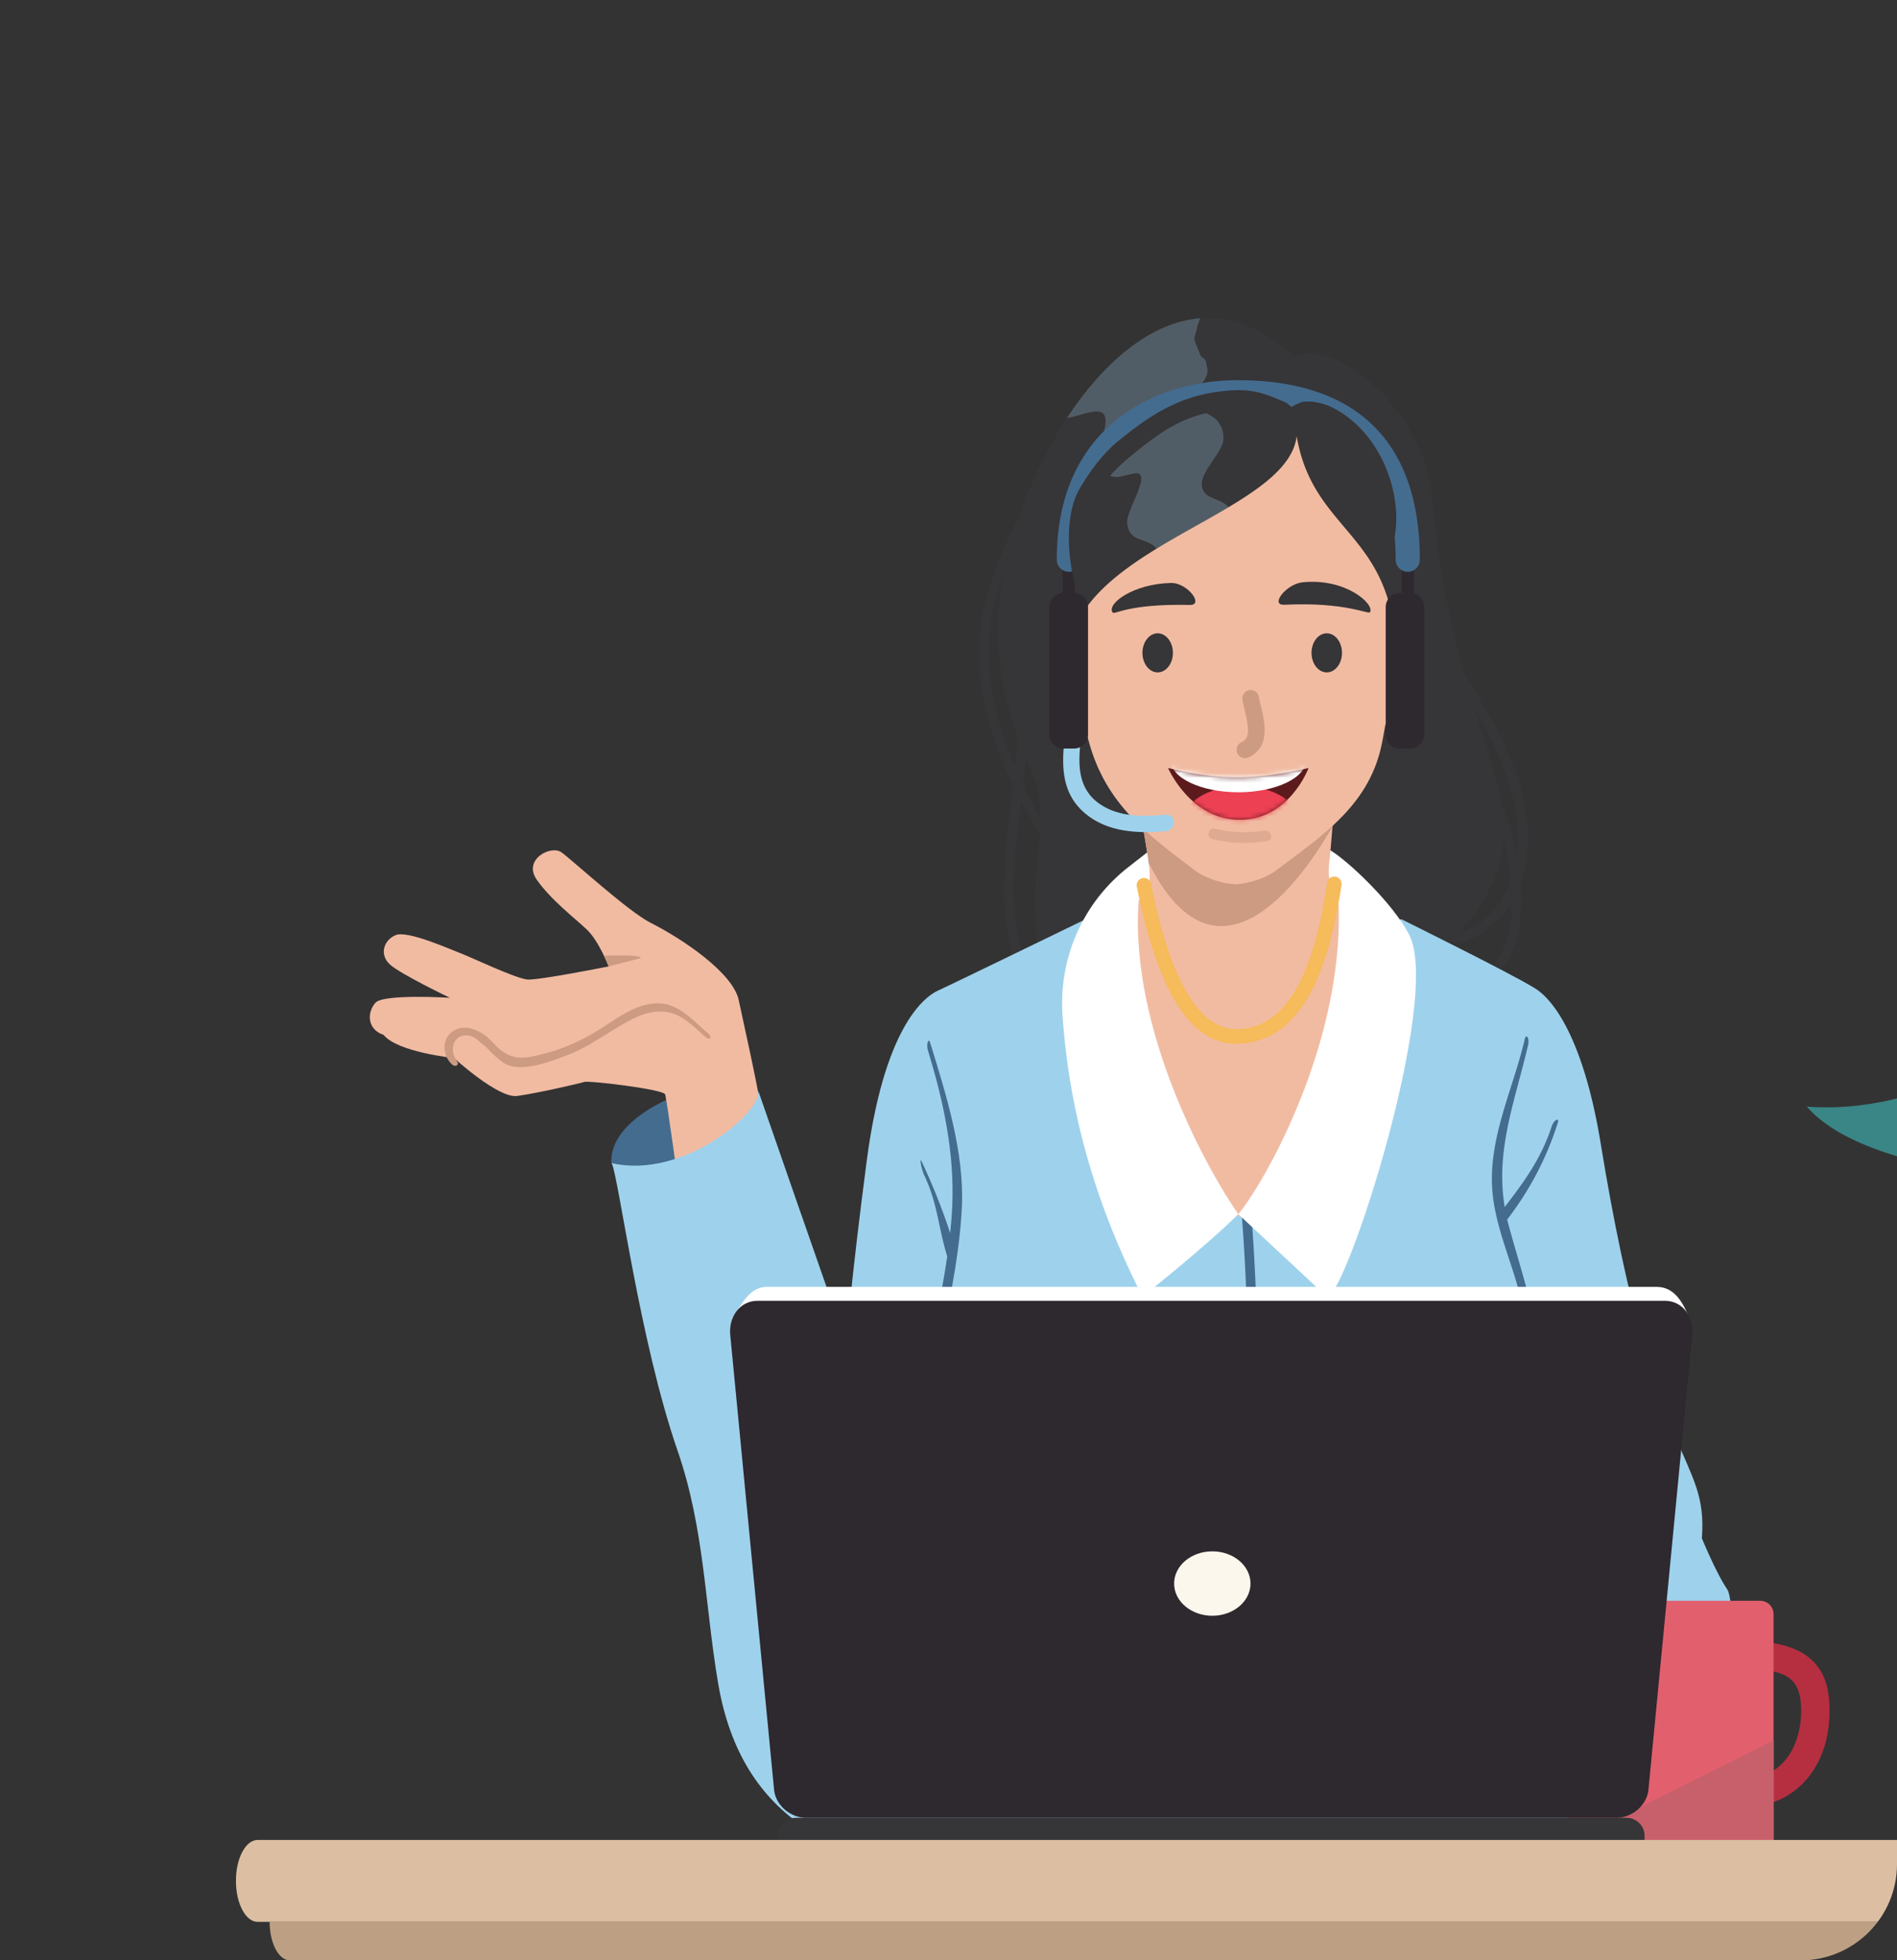 <svg width="394" height="407" fill="none" xmlns="http://www.w3.org/2000/svg"><rect width="100%" height="100%" fill="#333333" stroke="none"/><g clip-path="url(#a)"><path d="M455.878 237.976c.397-23.473 10.391-34.11 19.23-39.325 8.84-5.215 24.677-18.258 34.307-19.985-13.91 14.445-17.505 46.672-30.445 59.31 13.446-10.7 21.412-16.501 32.355-14.749 17.591 2.815 34.531 12.141 53.043 18.561-9.158 5.62-45.014 12.841-49.382 12.643-4.368-.203-26.461-3.008-26.461-3.008 14.135 13.645 17.17 46.347 24.609 51.162-15.055-1.402-44.517-16.652-50.489-32.702-7.962 15.447-54.147 27.087-61.908 39.725 1.793-13.24 15.326-42.737 25.282-52.768 9.952-10.03 21.299-10.835 21.299-10.835s-56.734 1.403-72.06-16.252c24.087 1.807 41.206-13.043 54.744-11.635 13.538 1.402 24.685 14.445 25.88 19.862l-.004-.004Z" fill="#3A8585"/><path d="M297.466 200.049c-30.553 31.304-80.449 5.78-81.477-.606-3.16-19.64 2.608-28.288-1.216-37.914-3.833-9.626-8.364-19.282-7.315-34.771.845-12.617 6.19-27.884 14.131-39.953 7.469-11.362 17.229-19.892 27.694-20.735 6.349-.518 12.961 1.807 19.482 8.042 7.962-4.394 27.033 10.57 28.701 29.244 5.484 61.004 30.565 65.393 0 96.697v-.004Z" fill="#363537"/><path d="M303.033 138.182c-.693-1.096-2.436-.081-1.738 1.023 5.446 8.602 11.067 17.609 13.241 27.711 2.323 10.805-.636 23.949-12.556 27.159-1.25.337-.719 2.296.535 1.955 9.831-2.646 14.951-12.263 14.88-22.075-.097-13.101-7.612-25.12-14.362-35.778v.005Z" fill="#363537"/><path d="M315.869 183.966c-.597-9.832-3.966-19.159-9.462-27.268-.728-1.07-2.471-.059-1.739 1.023 4.388 6.475 7.444 13.708 8.668 21.481 1.321 8.357 1.547 19.757-7.122 24.147-1.157.585-.138 2.338 1.016 1.752 7.853-3.977 9.124-13.089 8.635-21.135h.004ZM227.595 178.257c-8.017.565-12.351-9.731-15.31-15.86-3.256-6.732-5.726-13.995-6.579-21.464-.769-6.748-.113-13.535 2.165-19.942 2.429-6.833 5.877-15.061 11.348-19.973.97-.872-.46-2.3-1.425-1.432-5.814 5.22-9.308 13.599-11.866 20.87-2.734 7.772-3.143 15.999-1.718 24.092 1.5 8.539 4.886 16.699 9.128 24.21 3.172 5.615 6.984 12.048 14.257 11.534 1.283-.088 1.295-2.119 0-2.03v-.005Z" fill="#363537"/><path d="M219.906 210.454c-9.458-8.135-9.905-21.876-8.986-33.465.945-11.926 3.436-23.676 2.491-35.69-.1-1.293-2.115-1.306-2.014 0 1.09 13.855-2.458 27.365-2.788 41.162-.251 10.561 1.475 22.205 9.872 29.425.982.843 2.412-.585 1.421-1.432h.004Z" fill="#363537"/><path d="M291.123 190.873s23.419 11.576 27.799 14.386c4.38 2.81 10.219 11.821 13.537 32.151 11.198 68.616 22.307 64.336 21.011 81.97 2.211 5.232 4.029 8.792 5.275 10.595.945 1.369 1.822 10.944-.397 17.786-1.116 3.441 2.654 15.818 3.051 18.316.397 2.498-12.05 28.95-20.702 28.95h-68.298s-60.007 4.263-58.699-2.667c1.309-6.93-7.761-21.316-10.294-33.107-11.009-10.266-28.839-17.264-29.178-40.004-.209-14.028-.472-30.592 5.793-78.279 3.536-26.923 11.49-33.941 15.084-35.445 1.263-.527 30.319-14.652 30.319-14.652h65.703-.004Z" fill="#9ED2EC"/><path d="M259.929 252.379c-.096-1.297-2.069-.884-1.972.405a442.501 442.501 0 0 1 1.065 45.282c-.033 1.301 1.973 1.445 2.007.139a448.567 448.567 0 0 0-1.1-45.826Z" fill="#446C8F"/><path d="M234.914 188.606c-7.176 19.395 13.216 58.249 22.762 64.134 22.98-20.331 24.827-55.195 23.82-64.934-.586-.101-5.35-4.322-5.388-8.396-19.247-3.269-32.584-1.268-37.47-.143-.765 3.955-3.724 9.343-3.724 9.343v-.004Z" fill="#F1BBA2"/><path d="M236.512 166.89c.865 3.648 2.838 18.325 3.937 21.046 5.35 13.24 12.393 14.445 16.744 14.445 4.702 0 13.688-2.275 17.537-14.18 1.321-4.082 1.379-10.46 2.554-22.339-20.079-3.998-40.776 1.023-40.776 1.023l.004.005Z" fill="#F1BBA2"/><path d="M276.879 171.402c-10.621 18.46-26.081 32.016-38.239 7.861-.113-.67-1.359-8.232-1.359-8.232l39.619-.834-.021 1.205Z" fill="#CD9A82"/><path d="M287.281 126.623c11.406-1.841 10.307 16.555-1.492 25.427 0 0 0-21.977 1.492-25.427ZM223.927 126.62c-11.406-1.841-13.538 14.201 1.492 25.428 0 0 0-21.978-1.492-25.428Z" fill="#F1BBA2"/><path d="M291.175 113.768c0-14.731-5.559-33.575-34.565-33.575-29.007 0-34.628 18.629-34.628 37.468-.088 14.462.919 24.033 4.096 36.047 3.523 13.321 12.376 19.623 22.193 27.079 1.413 1.075 4.84 2.642 8.339 2.798 3.498-.156 6.925-1.723 8.338-2.798 9.818-7.456 19.799-13.758 22.194-27.079 2.382-13.261 5.136-25.907 4.037-39.94h-.004Z" fill="#F1BBA2"/><path d="M272.398 135.543c0-2.241 1.417-4.057 3.164-4.057s3.164 1.816 3.164 4.057c0 2.241-1.417 4.057-3.164 4.057s-3.164-1.816-3.164-4.057ZM237.281 135.543c0-2.241 1.417-4.057 3.164-4.057s3.164 1.816 3.164 4.057c0 2.241-1.417 4.057-3.164 4.057s-3.164-1.816-3.164-4.057Z" fill="#363537"/><path d="M258.575 157.423a1.728 1.728 0 0 1-1.571-1.015 1.747 1.747 0 0 1 .848-2.313c1.735-.804 1.613-2.683.686-6.597a36.53 36.53 0 0 1-.477-2.203 1.741 1.741 0 0 1 1.413-2.01 1.727 1.727 0 0 1 1.993 1.424c.101.59.26 1.264.431 1.98.798 3.362 2.002 8.438-2.6 10.574-.234.11-.48.16-.723.16Z" fill="#CD9A82"/><path d="M270.534 120.892c-3.402.346-6.854 4.815-3.778 4.664 13.032-.628 17.504 2.157 17.822 1.504.84-1.723-5.137-7.078-14.044-6.168ZM243.203 121.032c3.419-.076 6.972 4.638 3.891 4.567-13.044-.295-15.585 2.14-16.012 1.55-1.279-1.769 4.263-5.944 12.117-6.117h.004Z" fill="#363537"/><path d="M242.609 159.455c10.817 2.696 18.616 2.406 29.178 0 0 0-3.983 10.742-14.273 10.742s-14.905-10.742-14.905-10.742Z" fill="#5D1A1C"/><mask id="b" style="mask-type:luminance" maskUnits="userSpaceOnUse" x="242" y="159" width="30" height="12"><path d="M242.609 159.457c10.817 2.696 18.616 2.405 29.178 0 0 0-3.983 10.742-14.273 10.742s-14.905-10.742-14.905-10.742Z" fill="#fff"/></mask><g mask="url(#b)"><path d="M257.764 178.883c6.812 0 12.334-3.51 12.334-7.84s-5.522-7.84-12.334-7.84c-6.812 0-12.334 3.51-12.334 7.84s5.522 7.84 12.334 7.84Z" fill="#ED4053"/><path d="M257.202 164.487c7.774 0 14.077-3.002 14.077-6.706 0-3.704-6.303-6.707-14.077-6.707-7.775 0-14.077 3.003-14.077 6.707 0 3.704 6.302 6.706 14.077 6.706Z" fill="#fff"/></g><path d="M289.865 138.251c.693-27.702-17.057-26.961-20.551-47.712-.673 5.763-6.654 10.295-14.161 14.769-4.71 2.81-10.023 5.59-14.996 8.64-10.516 6.45-19.536 14.087-18.186 25.651l-5.504 19.13s-9.028-53.244 5.504-67.685a69.65 69.65 0 0 1 6.32-5.577c8.1-6.248 15.69-8.796 22.373-9.395 9.429-.83 17.049 2.2 21.726 4.12 8.835 3.632 28.751 12.963 17.47 58.059h.005Z" fill="#363537"/><path opacity=".26" d="M250.363 102.458c-2.917-3.063 3.39-7.882 3.711-11.025.13-1.378-.15-2.544-.927-3.682-1.288-1.866-3.816-2.098-5.112-3.673-2.274-2.768 1.3-3.358 2.345-5.578.543-1.146.472-1.634.292-2.422-.058-.274-.129-.577-.192-.965-.121-.7-.928-.8-1.166-1.398-1.73-4.188-1.279-2.983-.744-5.418.159-.77.422-1.5.702-2.233-10.466.843-20.229 9.374-27.694 20.735 2.144-.282 5.053-1.634 6.721-1.327 1.158.223 1.722 1.239 1.028 3.956-.614 2.405-2.223 6.146-.292 8.408.693.813 1.588 1.066 2.608 1.197 1.237.172 4.175-1.197 5.011-.62 1.73 1.197-2.838 7.819-2.545 10.233.413 3.437 2.666 3.033 4.952 4.28.552.303.907.64 1.108 1.024 4.97-3.054 10.286-5.835 14.996-8.64-1.266-1.593-3.594-1.572-4.802-2.852Z" fill="#9ED2EC"/><path d="M276.326 176.539c3.945 2.427 12.957 10.999 16.342 17.487 6.93 13.282-13.412 76.181-17.111 75.166l-18.369-17.12c5.094-5.982 22.816-36.402 20.722-66.674-2.562-1.811-1.973-5.101-1.584-8.859Z" fill="#fff"/><path d="M236.507 186.898c-2.019 26.868 14.398 56.239 20.684 65.174-7.013 6.955-19.907 17.132-19.907 17.132-12.142-23.839-15.577-43.718-16.601-58.353-.836-11.93 4.259-23.498 13.65-30.812 2.299-1.79 3.929-3.066 3.929-3.066 1.145 6.609.38 8.825-1.751 9.925h-.004Z" fill="#fff"/><path d="M322.307 233.763c-2.265 7.123-6.382 12.478-10.971 18.354-.795 1.016.622 2.461 1.421 1.437 4.806-6.155 8.413-12.946 10.783-20.402.397-1.247-.84-.628-1.233.615v-.004ZM193.201 216.509c-.385-1.243-.857.35-.473 1.601 3.235 10.485 5.559 21.354 5.041 32.446-.552 11.719-3.624 23.729-5.534 35.297-.213 1.277 1.73 1.824 1.939.54 1.944-11.766 5.049-23.911 5.605-35.837.531-11.303-3.289-23.385-6.578-34.047Z" fill="#446C8F"/><path d="M316.382 322.317c.372-6.601-3.377-12.065-.844-17.988a50.878 50.878 0 0 0 3.941-15.911c.991-12.048-2.938-22.369-6.06-33.735-3.787-13.775.907-24.614 3.979-37.77.296-1.268-.406-2.469-.703-1.197-2.503 10.721-7.928 21.228-6.641 32.509.715 6.285 3.185 12.137 4.953 18.161 1.922 6.559 2.905 13.388 2.579 20.233-.339 7.107-2.287 13.519-5.262 19.913-1.518 3.257 3.995 6.475 3.034 9.896-.844 4.112-1.225 6.622-.656 9.639.342 1.819 1.12 3.357 1.638 5.101.92 3.08 2.671 3.615.468 9.264-.66 1.689-.409 2.894.702 4.44 1.605 2.233 3.001 1.63 2.968 5.649-.008.923-.276 1.976-.627 3.05l2.667-1.744c.317-1.285.459-2.532.221-3.627-.464-2.119-2.47-2.684-3.49-4.36-1.442-2.359.569-4.52.878-6.669.184-1.297-.134-2.346-.472-3.593-.602-2.212-2.036-4.141-2.634-6.387a19.189 19.189 0 0 1-.643-4.886l.012.012h-.008Z" fill="#446C8F"/><path d="M348.558 345.115c-5.3-.409-10.754-.83-15.966.505-4.506 1.154-8.388 3.72-12.209 6.285-5.195 3.488-10.29 6.34-16.618 7.052-5.755.649-11.59-.08-17.307-.775-1.283-.156-1.271 1.875 0 2.031 10.127 1.23 20.396 2.068 29.608-3.147 4.343-2.46 8.2-5.772 12.731-7.907 6.248-2.945 13.074-2.532 19.765-2.014 1.292.101 1.288-1.929 0-2.03h-.004ZM342.648 315.071c-10.073 9.032-17.571 19.033-22.039 31.852-.431 1.235 1.513 1.765 1.939.54 4.355-12.495 11.657-23.41 21.475-32.21.969-.868-.41-1.045-1.375-.182ZM198.544 259.872a126.918 126.918 0 0 0-7.101-18.687c-.556-1.18-.079 1.538.473 2.713 2.783 5.889 2.858 10.258 4.685 16.518.364 1.251 2.307.716 1.939-.539l.004-.005Z" fill="#446C8F"/><path d="M256.771 216.697c-9.513 0-16.271-10.671-20.655-32.602a1.518 1.518 0 0 1 1.182-1.79 1.51 1.51 0 0 1 1.777 1.192c4.05 20.233 10.098 30.39 17.976 30.159 9.567-.27 15.473-9.925 18.587-30.378a1.51 1.51 0 0 1 1.722-1.272 1.521 1.521 0 0 1 1.262 1.735c-2.123 13.949-6.662 32.539-21.483 32.96-.121 0-.243.004-.364.004l-.004-.008Z" fill="#F6BB5A"/><path d="M242.171 169.148c-4.58.409-9.579.544-13.583-2.11-4.719-3.13-4.706-8.11-4.142-13.219.242-2.178-3.143-2.162-3.382 0-.631 5.708-.372 11.129 4.297 15.051 4.71 3.956 10.98 4.209 16.806 3.686 2.149-.193 2.169-3.601 0-3.408h.004Z" fill="#9ED2EC"/><path d="M292.908 123.127h-2.215c-1.595 0-2.888 1.303-2.888 2.911v26.455c0 1.608 1.293 2.911 2.888 2.911h2.215c1.595 0 2.888-1.303 2.888-2.911v-26.455c0-1.608-1.293-2.911-2.888-2.911ZM223.088 123.127h-2.216c-1.595 0-2.888 1.303-2.888 2.911v26.455c0 1.608 1.293 2.911 2.888 2.911h2.216c1.595 0 2.888-1.303 2.888-2.911v-26.455c0-1.608-1.293-2.911-2.888-2.911Z" fill="#2E282F"/><path d="M293.641 116.186h-2.516v6.959h2.516v-6.959ZM223.235 116.186h-2.516v6.959h2.516v-6.959Z" fill="#2E282F"/><path d="M292.385 118.722a2.528 2.528 0 0 1-2.516-2.536c0-21.358-11.026-32.184-32.772-32.184-15.749 0-32.58 8.455-32.58 32.184a2.526 2.526 0 0 1-2.516 2.536 2.526 2.526 0 0 1-2.517-2.536c0-27.5 20.259-37.256 37.608-37.256 24.731 0 37.805 12.882 37.805 37.256a2.526 2.526 0 0 1-2.516 2.536h.004ZM126.976 241.467c-.397-9.419 14.729-14.483 14.729-14.483l2.955 20.31s-9.721 8.008-17.684-5.827Z" fill="#446C8F"/><path d="M158.004 229.894c-.652-4.587-3.708-18.16-4.564-22.23-1.192-5.653-11.561-12.68-18.353-16.101-4.589-2.312-16.401-13.139-18.47-14.605-2.227-1.584-8.041 1.496-5.153 5.654 2.888 4.157 7.816 7.928 10.365 10.325 2.55 2.397 4.589 7.709 4.589 7.709s-14.444 2.869-16.827 2.721c-2.378-.151-12.066-4.777-13.934-5.459-1.869-.687-10.955-4.798-13.467-3.771-2.512 1.028-3.49 4.112-1.129 6.168 2.358 2.056 12.385 6.85 12.385 6.85s-13.768-.856-15.465 1.027c-1.701 1.883-1.868 5.481 1.701 6.682 2.888 3.597 14.616 4.798 14.616 4.798s9.179 8.391 13.087 7.878c3.908-.514 12.915-2.57 13.934-2.911 1.02-.342 16.485 1.541 16.827 2.569.339 1.028 2.889 19.699 2.889 19.699s17.454-1.622 16.969-16.998v-.005Z" fill="#F1BBA2"/><path d="M147.154 214.63c-4.247-3.627-7.16-7.515-13.116-5.995-3.456.881-6.319 3.071-9.287 4.946-3.749 2.368-7.719 4.208-12.033 5.262-3.172.775-5.638 1.478-8.572-.721-1.275-.956-2.19-2.338-3.519-3.252-1.513-1.04-3.486-1.891-5.355-1.34-3.435 1.016-3.807 5.144-1.454 7.423.798.771 1.789.047.99-.724-1.696-2.701-.35-5.279 1.97-5.279 1.642 0 2.277.885 3.995 2.309.769.636 1.396 1.44 2.152 2.093.92.797 1.89 1.622 3.093 1.947 3.628.977 8.807-1.07 12.1-2.355 4.385-1.715 7.958-4.512 12.037-6.762 3.139-1.731 6.587-2.974 10.094-1.588 2.395.948 4.431 3.097 6.378 4.761.84.716 1.363 0 .518-.721l.009-.004ZM126.423 200.641l6.629-1.714c.338-.855-7.599-.497-7.599-.497l.97 2.207v.004Z" fill="#CD9A82"/><path d="M215.854 390.513c-8.288-19.563-58.372-164.066-58.372-164.066.815 4.419-15.561 18.456-30.42 15.035 1.534 3.598 5.768 36.874 13.664 59.689 5.613 16.223 5.675 32.118 8.421 48.277 4.849 28.549 25.304 38.095 53.888 40.147l12.823.922-.004-.004Z" fill="#9ED2EC"/><path d="M362.408 375.14c-1.63 0-2.947-1.331-2.947-2.97v-28.532c0-1.643 1.321-2.97 2.947-2.97 15.585 0 17.587 7.768 17.587 14.538 0 11.741-7.23 19.938-17.587 19.938v-.004Zm2.946-28.456v22.171c6.015-1.496 8.744-7.596 8.744-13.649 0-6.391-2.725-8.164-8.744-8.518v-.004Z" fill="#B52F41"/><path d="M365.608 332.348h-37.065c-1.521 0-2.754 1.243-2.754 2.776v48.134c0 1.533 1.233 2.776 2.754 2.776h37.065c1.521 0 2.754-1.243 2.754-2.776v-48.134c0-1.533-1.233-2.776-2.754-2.776Z" fill="#E2606E"/><path d="M325.789 383.254c0 1.53 1.241 2.781 2.759 2.781h37.06c1.517 0 2.759-1.251 2.759-2.781v-21.893l-42.574 21.283v.61h-.004Z" fill="#C8606B"/><path d="M344.1 267.172H159.283c-3.653 0-5.35 3.762-7.189 6.563l9.876 89.33c-.748 6.917 2.24 9.423 5.496 9.423h168.212c3.26 0 6.245-2.506 6.675-5.624l8.848-92.253c-1.525-4.267-3.452-7.435-7.101-7.435v-.004Z" fill="#fff"/><path d="M345.82 270.061H157.332c-3.653 0-6.169 3.365-5.625 7.477l9.086 94.241c.426 3.118 3.415 5.624 6.675 5.624H335.68c3.26 0 6.244-2.506 6.675-5.624l9.086-94.241c.544-4.112-1.973-7.477-5.626-7.477h.005Z" fill="#2E282F"/><path d="M337.845 377.404h-172.55c-2.061 0-3.733 1.685-3.733 3.762v.337c0 2.078 1.672 3.762 3.733 3.762h172.55c2.062 0 3.733-1.684 3.733-3.762v-.337c0-2.077-1.671-3.762-3.733-3.762Z" fill="#363537"/><path d="M243.86 328.841c-.046-3.715 3.502-6.761 7.933-6.761 4.43 0 7.983 3.046 7.933 6.761-.046 3.67-3.599 6.614-7.933 6.614-4.335 0-7.887-2.944-7.933-6.614Z" fill="#FCF7ED"/><path opacity=".49" d="M262.665 172.443c-3.648.544-6.767.47-10.34-.41-1.332-.325-1.897 1.834-.565 2.16 3.975.977 7.429 1.01 11.469.405 1.35-.2.777-2.36-.564-2.16v.005Z" fill="#CD9A82"/><path d="M276.692 84.588c-1.71-.864-4.352-1.485-6.265-1.122-.304.06-2.43 1.017-2.039 1.034-.336-.017-1.015-.806-1.335-.941-4.118-1.738-6.556-2.805-11.294-2.51-9.789.612-16.153 4.489-23.571 10.576-3.232 2.654-5.84 6.227-7.999 9.918-2.846 4.873-2.654 13.395-.924 19.668.695 2.518 4.214-1.57 4.41-4.168.312-4.13-1.331-8.193-.308-12.344.982-3.97 4.039-7.155 7.064-9.66 5.973-4.945 11.115-8.877 19.086-9.763 3.39-.375 6.98-.7 10.092.962 1.876 1 2.537 1.894 4.709 1.856 2.687-.05 4.355-.877 6.839.582 2.051 1.207 3.989 2.979 5.316 4.957 2.321 3.464 3.586 9.661 2.159 13.8-.853 2.472 5.591 8.703 6.44 6.247 2.945-8.53-1.103-23.396-12.38-29.096v.004Z" fill="#363537"/><path d="M49.002 390.507c0 4.695 2.018 8.493 4.507 8.493h610.98c1.248 0 2.372-.946 3.19-2.489.814-1.534 1.321-3.661 1.321-6.004 0-4.696-2.022-8.507-4.513-8.507H53.507c-1.249 0-2.372.946-3.186 2.489-.674 1.269-1.136 2.94-1.276 4.802-.029.393-.045.8-.045 1.216h.002Z" fill="#DCBFA3"/><path d="M56 399h606c0 4.42-1.881 8-4.202 8H60.202c-2.321 0-4.202-3.58-4.202-8Z" fill="#BDA084"/></g><defs><clipPath id="a"><path d="M0 0h374c11.046 0 20 8.954 20 20v367c0 11.046-8.954 20-20 20H0V0Z" fill="#fff"/></clipPath></defs></svg>